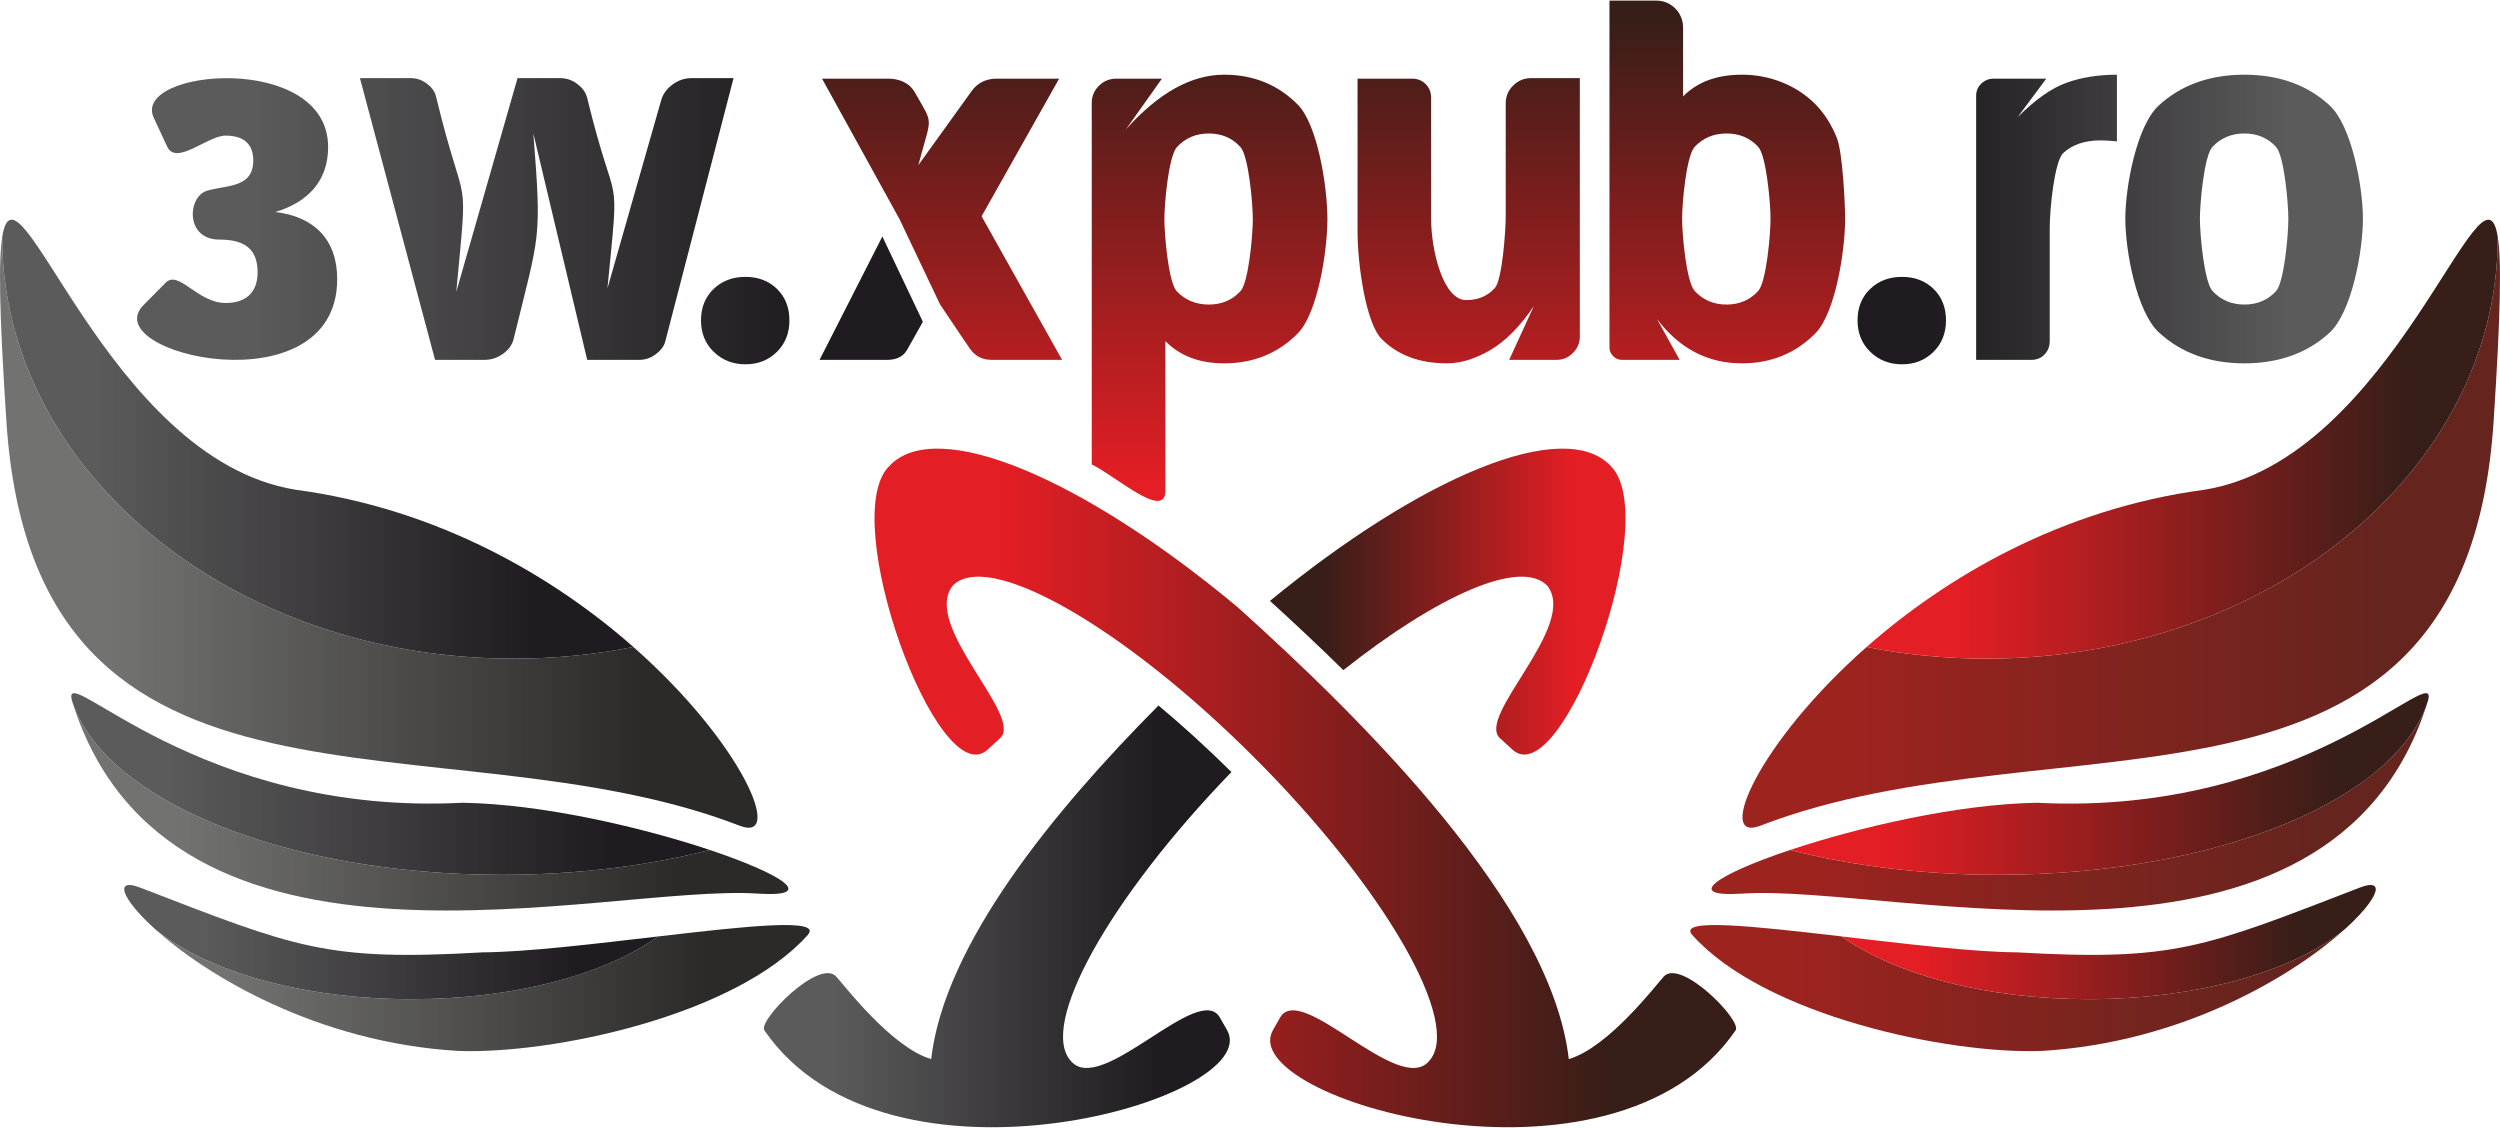 <svg clip-rule="evenodd" fill-rule="evenodd" height="60" image-rendering="optimizeQuality" shape-rendering="geometricPrecision" text-rendering="geometricPrecision" viewBox="0 0 85432 38500" width="133" xmlns="http://www.w3.org/2000/svg" xmlns:xlink="http://www.w3.org/1999/xlink"><linearGradient id="a" gradientUnits="userSpaceOnUse" x1="7811.38" x2="24165.9" y1="33240.2" y2="33240.2"><stop offset="0" stop-color="#727271"/><stop offset="1" stop-color="#2b2a29"/></linearGradient><linearGradient id="b" gradientUnits="userSpaceOnUse" x1="63428.3" x2="81548.8" y1="18111.3" y2="18111.3"><stop offset="0" stop-color="#9d231f"/><stop offset="1" stop-color="#65241e"/></linearGradient><linearGradient id="c" gradientUnits="userSpaceOnUse" x1="34301.3" x2="54912" y1="26905.3" y2="26905.3"><stop offset="0" stop-color="#e31e24"/><stop offset="1" stop-color="#381e18"/></linearGradient><linearGradient id="d" gradientUnits="userSpaceOnUse" x1="64448.3" x2="79723" xlink:href="#c" y1="26770.9" y2="26770.9"/><linearGradient id="e" gradientUnits="userSpaceOnUse" x1="67022.4" x2="82121.7" xlink:href="#c" y1="14986.8" y2="14986.8"/><linearGradient id="f" gradientUnits="userSpaceOnUse" x1="62162.3" x2="79305.4" xlink:href="#b" y1="27496.1" y2="27496.1"/><linearGradient id="g" gradientUnits="userSpaceOnUse" x1="8711.89" x2="27509.1" y1="7539.9" y2="7539.9"><stop offset="0" stop-color="#5b5b5b"/><stop offset="1" stop-color="#1f1b20"/></linearGradient><linearGradient id="h" gradientUnits="userSpaceOnUse" x1="78157.4" x2="66068.4" xlink:href="#g" y1="7480.82" y2="7480.82"/><linearGradient id="i" gradientUnits="userSpaceOnUse" x1="53724.7" x2="45220.4" xlink:href="#c" y1="20538.1" y2="20538.1"/><linearGradient id="j" gradientUnits="userSpaceOnUse" x1="5708.75" x2="20983.5" xlink:href="#g" y1="26770.9" y2="26770.9"/><linearGradient id="k" gradientUnits="userSpaceOnUse" x1="6982.69" x2="19756.2" xlink:href="#g" y1="32173.2" y2="32173.2"/><linearGradient id="l" gradientUnits="userSpaceOnUse" x1="3310.1" x2="18409.3" xlink:href="#g" y1="14986.8" y2="14986.8"/><linearGradient id="m" gradientUnits="userSpaceOnUse" x1="65675.6" x2="78449.1" xlink:href="#c" y1="32173.2" y2="32173.2"/><linearGradient id="n" gradientUnits="userSpaceOnUse" x1="45571.8" x2="45571.8" xlink:href="#c" y1="16412.7" y2="683.857"/><linearGradient id="o" gradientUnits="userSpaceOnUse" x1="3882.95" x2="22003.4" xlink:href="#a" y1="18111.3" y2="18111.3"/><linearGradient id="p" gradientUnits="userSpaceOnUse" x1="6126.4" x2="23269.5" xlink:href="#a" y1="27496.1" y2="27496.1"/><linearGradient id="q" gradientUnits="userSpaceOnUse" x1="28500.1" x2="39685.2" xlink:href="#g" y1="31294.3" y2="31294.3"/><linearGradient id="r" gradientUnits="userSpaceOnUse" x1="61265.9" x2="77620.4" xlink:href="#b" y1="33240.2" y2="33240.2"/><path d="m32547 20007c1173-1269 5787 1344 10271 5815 4485 4472 7186 9153 6013 10422-1035 1201-4373-2737-5086-1492l-244 427c-1340 2339 11622 6124 15810 10 229-334-1873-2471-2455-1838-268 291-1893 2426-3246 2820-604-5257-7104-11658-11325-15450-5281-4400-10276-6529-11889-4823-1817 1752 1665 11246 3353 9698l427-392c819-751-2669-3830-1629-5197z" fill="url(#c)"/><path d="m52885 20007c-883-956-3718 290-6979 2873-868-854-1720-1650-2508-2366 5187-4260 10050-6295 11638-4616 1817 1752-1666 11246-3353 9698l-427-392c-819-751 2669-3830 1629-5197z" fill="url(#i)"/><path d="m42082 26362c-4163 4303-6607 8664-5481 9882 1035 1201 4373-2737 5086-1492l244 427c1340 2339-11622 6124-15810 10-229-334 1873-2471 2455-1838 268 291 1893 2426 3245 2820 450-3910 4160-8452 7768-12083 820 685 1658 1447 2493 2274z" fill="url(#q)"/><path d="m25888 30516c-5248-341-20130 3926-23414-6545-9-26-16-51-21-74 1024 3379 7214 5977 14697 5977 2575 0 4996-308 7107-849 2466 824 3717 1627 1631 1491z" fill="url(#p)"/><path d="m2453 23897c-340-1385 4332 3980 13359 3515 2710 42 6118 837 8445 1613-2111 541-4532 849-7107 849-7483 0-13673-2598-14697-5977z" fill="url(#j)"/><path d="m15652 35892c-4815-284-8615-2587-10361-4169l-2-1c-26-24-52-47-77-71l77 71 2 1c1729 1433 5007 2401 8767 2401 3532 0 6638-854 8435-2144l-101 11 101-11c3002-351 5637-642 5110-50-2466 2766-8767 4085-11951 3962zm-10732-4525c-22-22-43-44-64-65zm-102-106c-21-23-42-45-62-67 20 22 41 44 62 67zm-97-107c-22-25-44-49-65-73 21 24 43 48 65 73zm-89-102c-20-24-40-48-59-71 19 23 39 47 59 71zm-81-99c-18-23-34-45-51-67 17 22 33 44 51 67zm-69-91c-77-105-135-199-175-281 52 95 111 189 175 281z" fill="url(#a)"/><path d="m5291 31723c-360-325-632-620-809-861-64-92-123-186-175-281-159-329-14-462 484-269 5339 2059 6333 2520 11707 2212 1499-10 3842-293 5995-544-1797 1290-4903 2144-8435 2144-3760 0-7038-968-8767-2401z" fill="url(#k)"/><path d="m25281 28198c-10194-3939-24097 1014-25063-13823-239-3655-285-5602-121-6418-8 40-15 82-22 128 4 7955 7827 14402 17476 14402 1410 0 2781-138 4094-398 3730 3285 5169 6701 3636 6109z" fill="url(#o)"/><path d="m75 8085c499-3224 3542 7579 10023 8630 4891 653 8828 2979 11547 5374-1313 260-2684 398-4094 398-9649 0-17472-6447-17476-14402z" fill="url(#l)"/><path d="m59544 30516c5247-341 20130 3926 23414-6545 8-26 15-51 21-74-1025 3379-7214 5977-14698 5977-2574 0-4995-308-7106-849-2467 824-3717 1627-1631 1491z" fill="url(#f)"/><path d="m82979 23897c340-1385-4332 3980-13359 3515-2711 42-6119 837-8445 1613 2111 541 4532 849 7106 849 7484 0 13674-2598 14698-5977z" fill="url(#d)"/><path d="m69779 35892c4816-284 8616-2587 10362-4169l2-1c26-24 52-47 77-71l-77 71-2 1c-1729 1433-5007 2401-8768 2401-3531 0-6637-854-8435-2144l101 11-101-11c-3001-351-5636-642-5109-50 2466 2766 8767 4085 11950 3962zm10733-4525c22-22 43-44 64-65zm102-106c21-23 42-45 62-67-20 22-41 44-62 67zm97-107c22-25 44-49 64-73-20 24-42 48-64 73zm88-102c21-24 40-48 59-71-19 23-38 47-59 71zm82-99c17-23 34-45 50-67-16 22-33 44-50 67zm69-91c76-105 135-199 175-281-53 95-111 189-175 281z" fill="url(#r)"/><path d="m80141 31723c360-325 632-620 809-861 64-92 122-186 175-281 159-329 14-462-485-269-5339 2059-6332 2520-11707 2212-1498-10-3841-293-5995-544 1798 1290 4904 2144 8435 2144 3761 0 7039-968 8768-2401z" fill="url(#m)"/><path d="m60151 28198c10193-3939 24097 1014 25063-13823 238-3655 285-5602 120-6418 8 40 16 82 23 128-4 7955-7827 14402-17476 14402-1410 0-2781-138-4094-398-3730 3285-5169 6701-3636 6109z" fill="url(#b)"/><path d="m85357 8085c-499-3224-3542 7579-10023 8630-4891 653-8828 2979-11547 5374 1313 260 2684 398 4094 398 9649 0 17472-6447 17476-14402z" fill="url(#e)"/><path d="m33881 12277c-315 0-562-129-742-388l-1013-1502-1385-2915-2650-4805h2245c394 0 738 136 929 473 654 1160 575 739 118 2482l1823-2533c207-287 501-422 861-422h2127l-2650 4704 2751 4906zm7952-9745c1001 0 1840 341 2515 1022 675 680 1013 2790 1013 3910s-338 3229-1013 3910-1514 1022-2515 1022c-844 0-1514-254-2009-760v5113c0 1030-1720-518-2516-897v-12358c0-225 82-419 245-582s363-245 599-245h1554l-1233 1739c1114-1249 2234-1874 3360-1874zm-1621 7399c289 306 658 456 1097 456s800-153 1081-456c281-304 422-1930 422-2459s-141-2157-422-2467c-281-309-642-464-1081-464s-802 155-1089 464c-287 310-430 1938-430 2467s138 2158 422 2459zm13775-7281v8834c0 214-78 399-236 557s-343 236-557 236h-1621l844-1840c-472 698-968 1199-1485 1503-518 304-1013 456-1486 456-934 0-1677-276-2228-828-552-551-827-2582-827-3674v-5227h1857c191 0 349 62 472 186 124 124 186 282 186 473v4146c0 1035 400 2763 1199 2763 405 0 731-138 979-414 247-275 371-1910 371-2484v-3826c0-236 85-439 253-607 169-169 372-254 608-254zm5538-118c484 0 942 88 1375 262 434 174 808 419 1123 734s566 707 751 1174c186 466 279 2191 279 2753 0 1115-338 3225-1013 3911s-1514 1030-2515 1030c-1171 0-2139-507-2904-1520l777 1401h-1976c-112 0-211-42-295-126s-127-183-127-296v-11855h1604c169 0 324 42 464 127 141 84 251 197 330 337 78 141 118 290 118 448v2363c484-495 1153-743 2009-743zm979 4923c0-529-141-2154-422-2458s-642-456-1081-456-802 152-1089 456-430 1929-430 2458 144 2158 430 2468c287 309 650 464 1089 464s800-155 1081-464c281-310 422-1939 422-2468z" fill="url(#n)"/><path d="m64997 12429c-427 0-788-140-1080-422-293-281-439-641-439-1080s143-796 430-1072 650-414 1089-414 799 138 1081 414c281 276 422 633 422 1072s-144 799-431 1080c-287 282-644 422-1072 422zm3951-8445c596-596 1150-988 1662-1173 512-186 1089-279 1731-279v2279c-225-22-411-34-557-34-541 0-966 144-1275 431s-464 1944-464 2551v3877c0 179-59 332-177 456-118 123-268 185-448 185h-1890v-9019c0-169 59-309 177-422 118-112 256-169 413-169h1807zm7748 8412c-1181 0-2155-352-2920-1056-765-703-1148-2804-1148-3885 0-1080 383-3179 1148-3876 765-698 1739-1047 2920-1047 1182 0 2153 349 2912 1047 760 697 1140 2796 1140 3876 0 1092-380 3196-1140 3894-759 697-1730 1047-2912 1047zm0-2009c439 0 800-153 1081-456 281-304 422-1935 422-2476 0-529-141-2154-422-2458s-642-456-1081-456-802 152-1089 456-430 1929-430 2458 144 2158 430 2468c287 309 650 464 1089 464z" fill="url(#h)"/><path d="m25063 2650v17l-2330 8986c-48 185-183 329-346 447s-346 177-548 177h-1773l-1840-7736c289 3688 222 3361-675 7027-53 217-194 386-380 515-186 130-392 194-616 194h-1688l-2567-9627h1739c192 0 367 57 524 169s290 260 337 456c1021 4228 1108 2221 692 6679l2094-7304h1452c213 0 405 62 574 186 168 124 304 283 354 490 1009 4163 1120 2112 692 6510l1840-6443c66-229 215-405 405-540 191-135 400-203 625-203zm-13850 2353c0 1183-715 1892-1804 2222 1319 153 2114 937 2114 2289 0 4466-8278 2566-6619 891l756-764c447-451 1085 692 2050 692 668 0 1093-334 1093-1048 0-858-519-1118-1307-1118-1175 0-1092-1474-418-1671 685-199 1577-91 1577-1036 0-614-394-846-945-846-619 0-1688 1042-1998 374l-457-982c-777-1673 5958-2266 5958 997zm14261 7426c-427 0-787-140-1080-422-293-281-439-641-439-1080s143-796 430-1072 650-414 1089-414 799 138 1081 414c281 276 422 633 422 1072s-144 799-431 1080c-287 282-644 422-1072 422zm6063-1454-542 965c-138 245-395 337-676 337h-2312l2146-4216z" fill="url(#g)"/></svg>